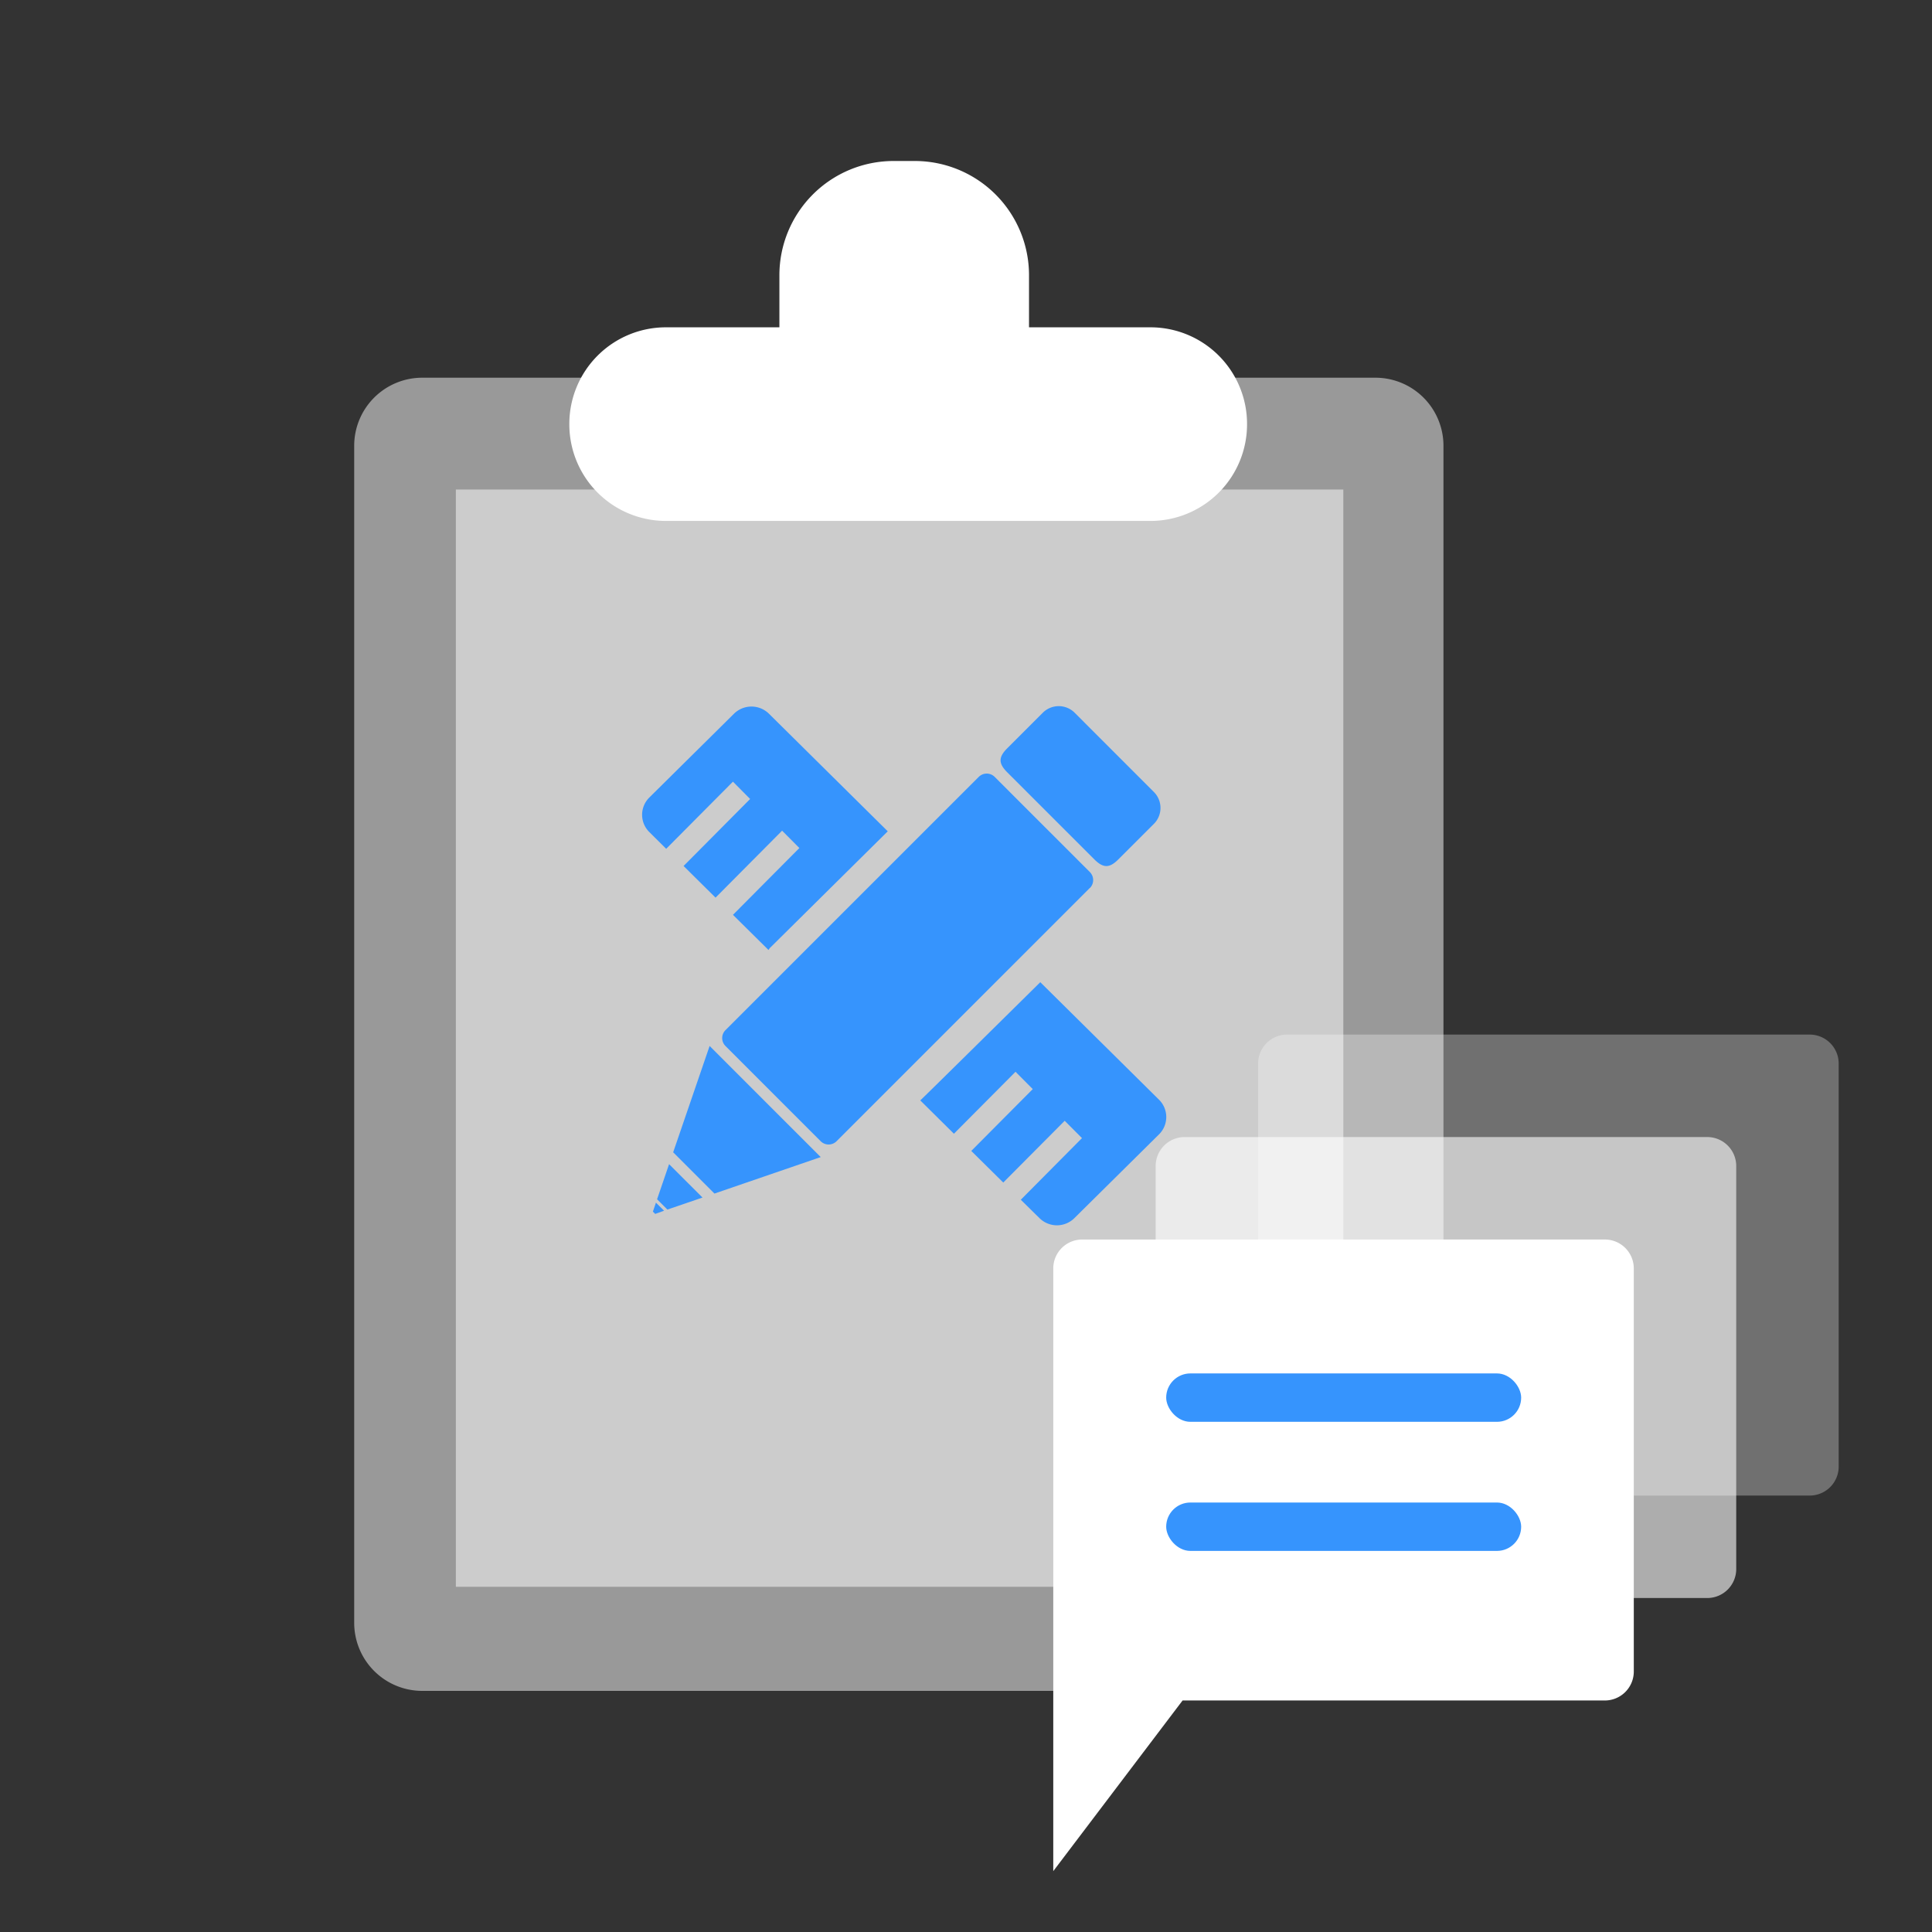 <svg xmlns="http://www.w3.org/2000/svg" width="60" height="60" viewBox="0 0 60 60">
  <rect x="0" y="0" width="60" height="60" fill="#333333" stroke="none"/>
  <g id="_2全过程造价咨询_w" data-name="2全过程造价咨询_w" transform="translate(10988 5300)">
    <rect id="矩形_38" data-name="矩形 38" width="60" height="60" transform="translate(-10988 -5300)" fill="none" opacity="0"/>
    <g id="组_71631" data-name="组 71631" transform="translate(-10977 -5295)">
      <path id="路径_21984" data-name="路径 21984" d="M2.114,3h29.6a2.114,2.114,0,0,1,2.114,2.114V41.668a2.114,2.114,0,0,1-2.114,2.114H2.114A2.114,2.114,0,0,1,0,41.668V5.114A2.114,2.114,0,0,1,2.114,3Z" transform="translate(0 3.73)" fill="#fff" opacity="0.5"/>
      <rect id="矩形_10960" data-name="矩形 10960" width="27.561" height="34.076" transform="translate(3.157 10.203)" fill="#fff" opacity="0.5"/>
      <path id="路径_21985" data-name="路径 21985" d="M220.109,214.8c-.272.272-.466.272-.739,0l-2.711-2.71c-.272-.273-.272-.468,0-.74l1.109-1.109a.7.7,0,0,1,.986,0l2.464,2.465a.7.7,0,0,1,0,.986Zm-.882.883-7.866,7.867a.35.35,0,0,1-.493,0l-2.957-2.958a.348.348,0,0,1,0-.492l7.867-7.866a.35.35,0,0,1,.493,0l2.957,2.957A.352.352,0,0,1,219.227,215.688Zm-9.983,1.924-1.1-1.088,2.062-2.075-.536-.539-2.067,2.08-.993-.983,2.067-2.081-.534-.538-2.073,2.085-.522-.518a.754.754,0,0,1,0-1.076l2.627-2.6a.773.773,0,0,1,1.087,0l3.689,3.651-3.669,3.632C209.269,217.579,209.257,217.6,209.243,217.613Zm-3.237,8.1-.278.1-.072-.071.095-.279.255.254Zm.153-1.445,1.038,1.037-1.091.373-.32-.32Zm.126-.366,1.133-3.305,3.45,3.451-3.3,1.133-1.279-1.279Zm11.4-5.287,3.689,3.651a.756.756,0,0,1,0,1.077l-2.627,2.6a.77.77,0,0,1-1.086,0l-.579-.57,1.9-1.914-.537-.538-1.908,1.918-.993-.982,1.909-1.92-.535-.538-1.913,1.924-1.045-1.035C213.982,222.273,217.684,218.615,217.684,218.615Z" transform="translate(-196.381 -193.108)" fill="#3694fd"/>
      <g id="组_71630" data-name="组 71630" transform="translate(21.709 27.13)">
        <path id="健康咨询" d="M102.463,128a.9.9,0,0,1,.9.9v12.516a.9.9,0,0,1-.9.9H85.333V128.9a.9.9,0,0,1,.9-.9h16.228Z" transform="translate(-78.97 -128)" fill="#fff" opacity="0.3"/>
        <path id="健康咨询-2" data-name="健康咨询" d="M102.463,128a.9.9,0,0,1,.9.9v12.516a.9.9,0,0,1-.9.9H85.333V128.9a.9.9,0,0,1,.9-.9h16.228Z" transform="translate(-82.152 -124.818)" fill="#fff" opacity="0.6"/>
        <path id="健康咨询-3" data-name="健康咨询" d="M102.463,128a.9.9,0,0,1,.9.9v12.516a.9.9,0,0,1-.9.9H89.35l-4.016,5.3V128.9a.9.9,0,0,1,.9-.9h16.228Z" transform="translate(-85.333 -121.636)" fill="#fff"/>
        <rect id="矩形_10961" data-name="矩形 10961" width="11.024" height="1.503" rx="0.752" transform="translate(3.508 10.523)" fill="#3694fd"/>
        <rect id="矩形_10962" data-name="矩形 10962" width="11.024" height="1.503" rx="0.752" transform="translate(3.508 14.532)" fill="#3694fd"/>
      </g>
      <path id="联合_76" data-name="联合 76" d="M3,11.178a3,3,0,0,1-3-3V8.165a3,3,0,0,1,3-3H6.524V3.549A3.547,3.547,0,0,1,10.073,0h.654a3.547,3.547,0,0,1,3.549,3.549V5.165h3.771a3,3,0,0,1,3,3v.013a3,3,0,0,1-3,3Z" transform="translate(6.681)" fill="#fff"/>
    </g>
  </g>
</svg>
